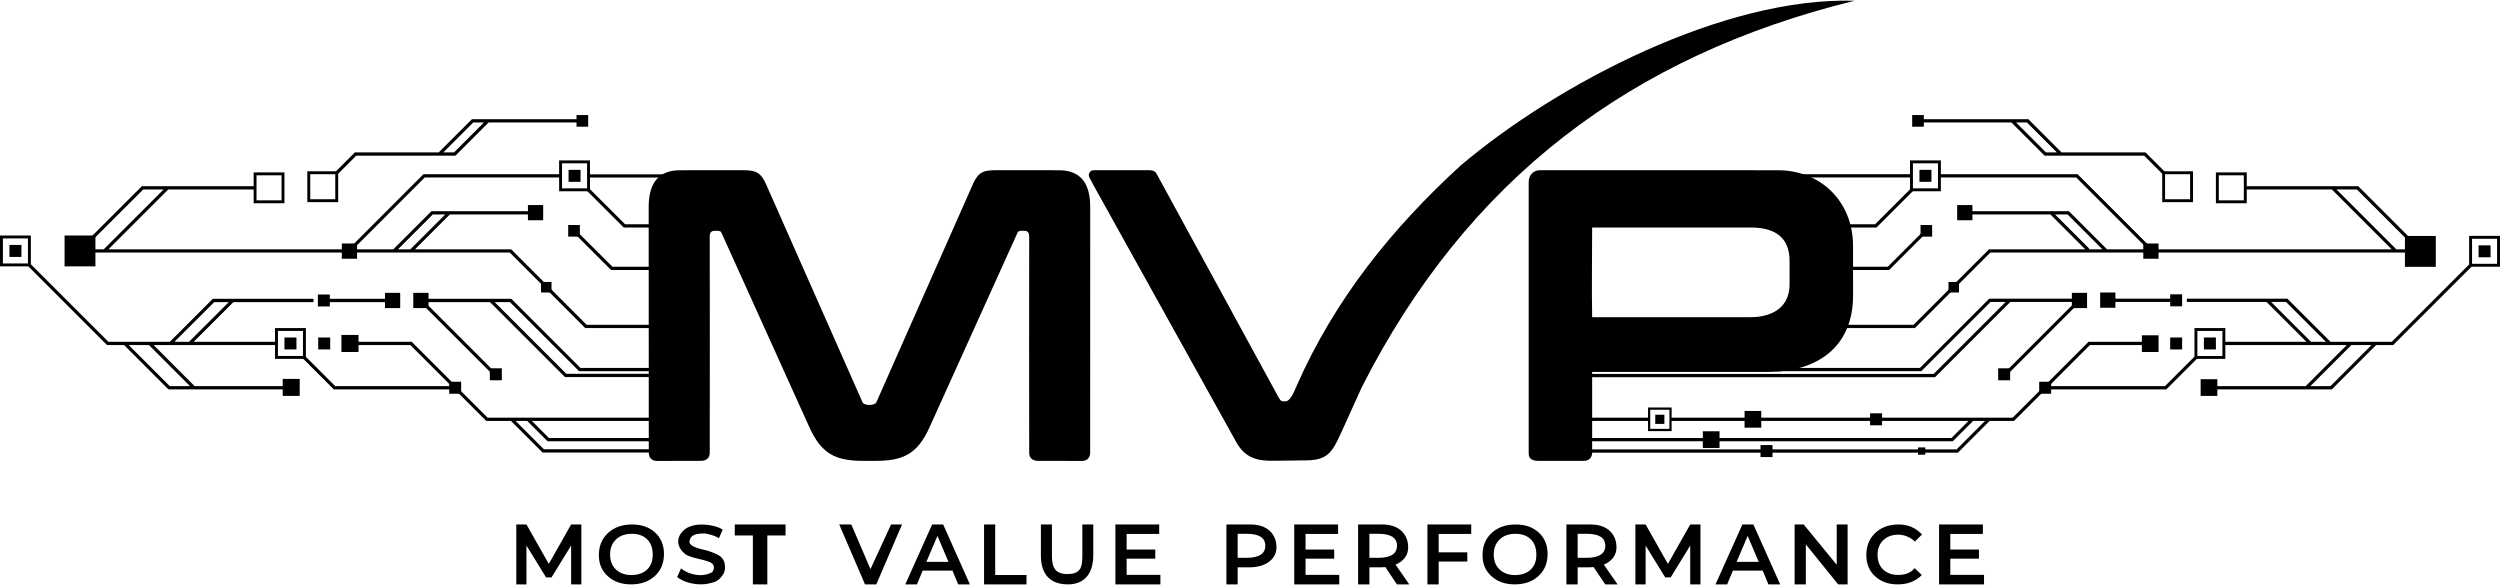 <?xml version="1.0" encoding="UTF-8"?>
<!DOCTYPE svg PUBLIC "-//W3C//DTD SVG 1.1//EN" "http://www.w3.org/Graphics/SVG/1.1/DTD/svg11.dtd">
<!-- Creator: CorelDRAW -->
<svg xmlns="http://www.w3.org/2000/svg" xml:space="preserve" width="500px" height="117px" version="1.1" style="shape-rendering:geometricPrecision; text-rendering:geometricPrecision; image-rendering:optimizeQuality; fill-rule:evenodd; clip-rule:evenodd"
viewBox="0 0 498.32 116.36"
 xmlns:xlink="http://www.w3.org/1999/xlink"
 xmlns:xodm="http://www.corel.com/coreldraw/odm/2003">
 <defs>
  <style type="text/css">
   <![CDATA[
    .fil0 {fill:black}
    .fil1 {fill:black;fill-rule:nonzero}
   ]]>
  </style>
 </defs>
 <g id="Camada_x0020_1">
  <g id="MVPIT">
   <path id="Retângulo-left" class="fil0" d="M4.27 51.09l-2.39 0 0 -2.39 2.39 0 0 2.39zm1.88 1.88l-6.15 0 0 -6.15 6.15 0 0 6.15zm-0.58 -0.58l-4.99 0 0 -4.99 4.99 0 0 4.99zm13.45 0.58l-6.15 0 0 -6.15 6.15 0 0 6.15zm41.95 18.44l-6.15 0 0 -6.14 6.15 0 0 6.14zm-0.58 -0.58l-4.99 0 0 -4.99 4.99 0 0 4.99zm55.33 -34.71l-2.39 0 0 -2.39 2.39 0 0 2.39zm1.88 1.88l-6.15 0 0 -6.15 6.15 0 0 6.15zm-0.58 -0.58l-4.99 0 0 -4.99 4.99 0 0 4.99zm-57.28 41.37l-3.39 0 0 -3.39 3.39 0 0 3.39zm11.72 -8.75l-3.4 0 0 -3.4 3.4 0 0 3.4zm-5.64 -0.51l-2.39 0 0 -2.38 2.39 0 0 2.38zm-6.73 0l-2.39 0 0 -2.38 2.39 0 0 2.38zm6.65 -8.57l-2.38 0 0 -2.38 2.38 0 0 2.38zm14.03 0.33l-3.03 0 0 -3.04 3.03 0 0 3.04zm5.65 0l-3.04 0 0 -3.04 3.04 0 0 3.04zm6.5 17.07l-2.38 0 0 -2.39 2.38 0 0 2.39zm8.11 -2.68l-2.39 0 0 -2.39 2.39 0 0 2.39zm9.9 -17.5l-2.09 0 0 -2.1 2.09 0 0 2.1zm-38.76 -6.73l-3.04 0 0 -3.04 3.04 0 0 3.04zm37.1 -7.67l-3.04 0 0 -3.03 3.04 0 0 3.03zm7.31 3.26l-2.32 0 0 -2.31 2.32 0 0 2.31zm1.66 -21.91l-2.32 0 0 -2.32 2.32 0 0 2.32zm-60.54 15.26l-6.14 0 0 -6.15 6.14 0 0 6.15zm-0.58 -0.58l-4.99 0 0 -4.99 4.99 0 0 4.99zm11.29 0.36l-6.15 0 0 -6.15 6.15 0 0 6.15zm-0.58 -0.58l-4.99 0 0 -4.99 4.99 0 0 4.99z"/>
   <path id="Circuito-left-d" class="fil0" d="M81.8 49.57l6.94 -6.94 -2.48 0 -6.94 6.94 2.48 0zm27.61 37.61l-3.4 -3.4 16.58 0 7.1 0 0 -0.65 -7.1 0 -25.4 0 -15.12 -15.12 0 0 0 0 -10.86 0 0 0.65 10.59 0 15.12 15.12 4.93 0 6.3 6.3 21.54 0 0 -0.65 -21.27 0 -5.65 -5.65 2.32 0 4.05 4.05 0 0 20.55 0 0 -0.65 -20.28 0zm-23.42 -45.2l19.82 0 0 0.65 -16.15 0 -6.94 6.94 19.17 0 15.04 15.05 12.76 0 0 0.65 -13.03 0 -15.04 -15.05 -84.6 0 0 -0.65 3.66 0 11.94 -11.93 -4.07 0 -10.22 10.21 -0.46 -0.46 10.41 -10.4 22.46 0 0 0.65 -17.2 0 -11.93 11.93 56.79 0 7.59 -7.59zm4.51 -11.72l5.97 -5.97 -2.14 0 -5.97 5.97 2.14 0zm6.89 -5.97l-6.62 6.62 -19.77 0 -3.82 3.82 -0.46 -0.46 4.01 -4.01 16.71 0 6.66 -6.65 0.03 0.03 21.07 0 0 0.65 -17.81 0zm0.84 49.35l-12.97 -12.97 -0.47 0.46 12.98 12.97 0.46 -0.46zm26.37 -29.06l-7.33 -7.32 -0.46 0.46 7.52 7.51 5.36 0 0 -0.65 -5.09 0zm-2.53 8.46l-7.53 -7.52 -0.46 0.46 7.72 7.71 7.89 0 0 -0.65 -7.62 0zm-6.37 20.18l-13.78 -13.78 -18.02 0 0 0.66 13.78 0 14.93 14.93 0 0.01 17.08 0 0 -0.65 -16.8 0 -14.29 -14.29 3.05 0 13.78 13.77 14.26 0 0 -0.65 -13.99 0zm-48.89 3.62l-6.11 -6.11 -0.46 0.46 6.3 6.3 23.37 0 0 -0.65 -23.1 0zm3.4 -28.04l14.19 -14.2 27.23 0 0 0.65 -26.96 0 -14 14.01 -0.46 -0.46zm-31.42 28.04l-8.17 -8.18 24.71 0 0 -0.65 -16.73 0 7.92 -7.91 15.97 0 0 -0.66 -20 0 -0.04 -0.03 -8.6 8.6 -12.24 0 -15.76 -15.75 -0.46 0.46 15.94 15.94 0 0 3.41 0 8.82 8.83 23.24 0 0 -0.65 -18.01 0zm-9.02 -8.18l-0.04 0.04 8.14 8.14 -4.04 0 -8.17 -8.18 4.11 0zm7.91 -0.65l7.92 -7.91 -2.91 0 -7.92 7.91 2.91 0zm79.6 -33.39l16.27 0 0 0.65 -16.27 0 0 -0.65zm-52.15 24.82l13.36 0 0 0.66 -13.36 0 0 -0.66z"/>
   <path id="Retângulo-right" class="fil0" d="M390.48 58.18l-2.09 0 0 -2.1 2.09 0 0 2.1zm-5.35 -11.14l-2.31 0 0 -2.31 2.31 0 0 2.31zm8.03 -3.26l-3.04 0 0 -3.03 3.04 0 0 3.03zm-9.69 -18.65l-2.32 0 0 -2.32 2.32 0 0 2.32zm46.79 26.32l-3.04 0 0 -3.04 3.04 0 0 3.04zm-8.6 9.77l-3.04 0 0 -3.04 3.04 0 0 3.04zm-5.65 0.07l-3.03 0 0 -3.04 3.03 0 0 3.04zm14.25 8.75l-3.32 0 0 -3.33 3.32 0 0 3.33zm66.18 -18.88l-2.39 0 0 -2.38 2.39 0 0 2.38zm-109.57 -13.16l-6.15 0 0 -6.15 6.15 0 0 6.15zm-0.58 -0.58l-4.99 0 0 -4.99 4.99 0 0 4.99zm-1.3 -1.3l-2.39 0 0 -2.39 2.39 0 0 2.39zm-51.79 49.69l-4.7 0 0 -4.71 4.7 0 0 4.71zm-0.44 -0.45l-3.82 0 0 -3.81 3.82 0 0 3.81zm-1 -0.99l-1.82 0 0 -1.83 1.82 0 0 1.83zm111.81 -12.96l-6.15 0 0 -6.14 6.15 0 0 6.14zm-0.58 -0.57l-4.99 0 0 -5 4.99 0 0 5zm-1.3 -1.31l-2.39 0 0 -2.38 2.39 0 0 2.38zm56.63 -16.49l-6.15 0 0 -6.15 6.15 0 0 6.15zm-0.58 -0.58l-4.99 0 0 -4.99 4.99 0 0 4.99zm-12.22 0.6l-6.15 0 0 -6.15 6.15 0 0 6.15zm-48.39 -12.89l-6.14 0 0 -6.15 6.14 0 0 6.15zm-0.58 -0.58l-4.99 0 0 -4.99 4.99 0 0 4.99zm11.29 0.8l-6.15 0 0 -6.15 6.15 0 0 6.15zm-0.58 -0.58l-4.99 0 0 -4.99 4.99 0 0 4.99zm-5.28 38.98l-3.33 0 0 -3.33 3.33 0 0 3.33zm-7.02 -9.26l-2.38 0 0 -2.38 2.38 0 0 2.38zm-34.28 6.15l-2.39 0 0 -2.39 2.39 0 0 2.39zm34.28 -14.75l-2.38 0 0 -2.39 2.38 0 0 2.39zm-26.11 17.43l-2.38 0 0 -2.39 2.38 0 0 2.39zm-33.7 6.29l-2.39 0 0 -2.39 2.39 0 0 2.39zm-24.08 0.47l-3.33 0 0 -3.33 3.33 0 0 3.33zm2.24 5.86l-2.39 0 0 -2.39 2.39 0 0 2.39zm30.45 -0.47l-1.45 0 0 -1.45 1.45 0 0 1.45zm-41.01 -1.34l-3.33 0 0 -3.33 3.33 0 0 3.33z"/>
   <path id="Circuito-right-h" class="fil0" d="M396.46 49.57l19.19 0 -6.94 -6.94 -16.2 0 0 -0.65 19.89 0 7.59 7.59 56.74 0 -11.93 -11.93 -17.2 0 0 -0.65 22.46 0 10.05 10.05 -0.46 0.46 -9.86 -9.86 -4.07 0 11.93 11.93 3.67 0 0 0.65 -84.59 0 -15.04 15.05 -14.46 0 0 -0.65 14.19 0 15.04 -15.05zm-72.19 24.84l61.17 0 14.35 -14.35 -3.01 0 -13.82 13.81 -28.68 0 0 -0.65 28.41 0 13.82 -13.81 0 0 0 0 17.05 0 0 0.65 -12.85 0 -15 15 -61.44 0 -7.41 0 0 -0.65 7.41 0zm-2.05 15.05l67.78 0 5.67 -5.68 -2.37 0 -4.05 4.05 -67.03 0 -5.36 0 0 -0.65 5.36 0 66.76 0 3.4 -3.4 -59.38 0 0 -0.65 68.18 0 15.12 -15.12 0 0 0 0 11.33 0 0 0.65 -11.06 0 -8.17 8.18 23.15 0 6.15 -6.16 0.46 0.46 -6.31 6.31 0 0.04 -23.52 0 0 -0.59 -6.88 6.88 -4.86 0 -6.32 6.33 -68.05 0 -5.36 0 0 -0.65 5.36 0zm-5.36 -6.33l11.82 0 0 0.65 -11.82 0 0 -0.65zm95.27 -40.5l-2.5 0 6.83 6.83 -0.11 0.11 2.72 0 -6.94 -6.94zm-4.31 -12.37l-5.96 -5.97 2.17 0 5.97 5.97 -2.18 0zm-6.89 -5.97l6.62 6.62 19.84 0 3.73 3.73 0.46 -0.46 -3.92 -3.92 -16.76 0 0.01 -0.01 -6.69 -6.69 -0.08 0.08 -21.31 0 0 0.65 18.1 0zm27.16 24.28l-13.97 -13.97 -27.66 0 0 0.65 27.39 0 13.78 13.78 0.46 -0.46zm-54.33 -3.99l7.18 -7.18 0.46 0.46 -7.37 7.37 -7.86 0 0 -0.65 7.59 0zm2.53 8.46l7.59 -7.59 0.46 0.46 -7.78 7.78 -7.86 0 0 -0.65 7.59 0zm23.02 21.4l14.74 -14.75 0.46 0.46 -14.74 14.75 -0.46 -0.46zm-40.62 -39.84l22.2 0 0 0.65 -22.2 0 0 -0.65zm118.06 33.41l15.67 -15.67 0.46 0.46 -15.86 15.86 -3.4 0 -8.8 8.81 -0.02 -0.02 0 0.04 -4.93 0 -18.3 0 0 -0.65 18.03 0 8.17 -8.18 -24.47 0 0 -0.65 16.43 0 -7.96 -7.95 -15.87 0 0 -0.65 20.04 0 8.6 8.6 8.81 0 3.4 0zm-16.1 0l-7.96 -7.95 2.98 0 7.95 7.95 -2.97 0zm3.88 8.83l8.17 -8.18 -4.01 0 -8.17 8.18 4.01 0zm-43.45 -17.43l12.3 0 0 0.65 -12.3 0 0 -0.65z"/>
   <path id="MVP" class="fil0" d="M354.33 33.81l-47.35 -0.01c-1.37,-0.01 -2.28,1.05 -2.27,2.35l0 54.13c0,1.18 0.87,1.46 2.06,1.46l8.89 0c0.96,0 1.7,-0.54 1.7,-1.67l0 -16.05 34.86 0c10.03,0 17.15,-4.94 17.15,-15.29l-0.01 -9.84c0,-8.77 -6.34,-15.09 -15.03,-15.08zm-36.97 29.29c-0.11,-5.92 0,-11.94 0,-17.87l31.65 0c4.23,0 7.7,1.54 7.7,6.65l0 4.67c-0.01,5.68 -5.11,6.55 -7.7,6.55l-31.65 0zm-100.2 -27.82l0.8 1.51 28.49 51.26c1.84,3.31 4.47,3.71 7.46,3.67l6.51 -0.08c4.15,-0.05 5.13,-1.59 6.85,-5.37l4.17 -9.21c21.06,-41.47 53.64,-66.07 98.21,-77.03 -25.87,-0.81 -59.01,16.34 -78.52,32.85 -13.73,12.58 -25.02,26.6 -32.61,43.77 -0.42,0.9 -1.23,3.23 -2.29,3.22l-0.46 0c-0.52,-0.01 -0.76,-0.5 -1.13,-1.18l-24.1 -44.17c-0.32,-0.59 -0.84,-0.72 -1.56,-0.72l-10.99 0.01c-0.78,0 -1.17,0.82 -0.83,1.47zm-44.95 56.46c-5.64,0.02 -8.47,-1.36 -10.89,-6.73l-17.53 -38.77c-0.16,-0.35 -0.43,-0.35 -1.09,-0.36 -0.67,-0.01 -1.23,0.05 -1.23,1.16 0,14.38 0.05,28.76 0,43.14 0,1.05 -0.79,1.56 -1.74,1.56l-8.8 0.01c-0.98,0 -1.61,-0.61 -1.61,-1.68l-0.02 -48.91c0,-4.98 2.11,-7.35 6.28,-7.35l11.4 -0.01c3.12,0 4.44,-0.11 5.71,2.78l19.24 43.49c0.31,0.7 2.44,0.7 2.75,0l19.25 -43.49c1.27,-2.89 2.59,-2.78 5.7,-2.78l11.41 0.01c4.17,0 6.28,2.37 6.27,7.35l-0.01 48.91c0,1.07 -0.63,1.68 -1.61,1.68l-8.8 -0.01c-0.95,0 -1.74,-0.51 -1.74,-1.56 -0.05,-14.38 0,-28.76 0,-43.14 0,-1.11 -0.56,-1.17 -1.23,-1.16 -0.67,0.01 -0.93,0.01 -1.09,0.36l-17.53 38.77c-2.42,5.37 -5.25,6.75 -10.89,6.73l-2.2 0z"/>
   <path id="Most-Value-Performance" class="fil1" d="M381.64 113.13l1.43 1.36c-0.06,0.07 -0.13,0.14 -0.2,0.2 -1.18,1.11 -2.71,1.67 -4.61,1.67 -1.84,0 -3.35,-0.54 -4.51,-1.62 -1.16,-1.07 -1.74,-2.47 -1.74,-4.2 0,-1.82 0.59,-3.3 1.77,-4.42 1.18,-1.13 2.74,-1.7 4.69,-1.7 1.84,0 3.23,0.64 4.37,1.72 0.09,0.09 0.18,0.18 0.27,0.28l-1.42 1.4c-0.72,-0.72 -2,-1.37 -3.25,-1.37 -1.28,0 -2.3,0.37 -3.06,1.11 -0.76,0.74 -1.13,1.71 -1.13,2.92 0,1.23 0.37,2.21 1.13,2.93 0.76,0.71 1.75,1.07 2.97,1.07 1.27,0 2.27,-0.35 3.01,-1.04 0.1,-0.1 0.2,-0.2 0.28,-0.31zm4.87 3.23l0 -11.94 8.73 0 0 1.88 -6.49 0 0 3.11 5.71 0 0 1.83 -5.71 0 0 3.23 6.72 0 0 1.89 -8.96 0zm-164.18 0l0 -11.94 8.73 0 0 1.88 -6.49 0 0 3.11 5.71 0 0 1.83 -5.71 0 0 3.23 6.73 0 0 1.89 -8.97 0zm-29 0l-2.34 0 -1.14 -2.75 -5.93 0 -1.15 2.75 -2.32 0 5.35 -11.94 2.2 0 5.33 11.94zm-4.27 -4.49l-2.2 -5.17 -2.21 5.17 4.41 0zm7.09 4.49l0 -11.94 2.22 0 0 10.07 6.24 0 0 1.87 -8.46 0zm11.33 -11.94l2.2 0 0 6.28c0,2.46 0.78,3.6 3.1,3.6 2.32,0 2.96,-1.02 2.96,-3.46l0 -6.42 2.18 0 0 6.09c0,3.96 -1.98,5.85 -5.06,5.85 -3.09,0 -5.38,-1.57 -5.38,-5.75l0 -6.19zm-35.06 11.94l-5.14 -11.94 2.41 0 3.82 8.9 4.1 -8.9 2.19 0 -5.13 11.94 -2.25 0zm-63.57 -1.39l-3.91 -6.35 0 7.74 -2.03 0 0 -11.94 2.03 0 4.45 7.86 4.45 -7.86 2.04 0 0 11.94 -2.04 0 0 -7.74 -3.91 6.35 -1.08 0zm47.73 -8.36l-3.63 0 0 9.75 -2.88 0 0 -9.75 -3.61 0 0 -2.19 10.12 0 0 2.19zm-30.63 -0.33c-1.33,0 -2.39,0.38 -3.17,1.13 -0.78,0.76 -1.17,1.75 -1.17,2.99 0,1.26 0.39,2.26 1.17,3 0.78,0.73 1.81,1.1 3.07,1.1 1.31,0 2.34,-0.36 3.11,-1.07 0.76,-0.72 1.15,-1.7 1.15,-2.97 0,-1.32 -0.37,-2.35 -1.11,-3.08 -0.75,-0.73 -1.76,-1.1 -3.05,-1.1zm-0.15 10.08c-1.9,0 -3.44,-0.54 -4.64,-1.62 -1.19,-1.07 -1.79,-2.47 -1.79,-4.2 0,-1.82 0.61,-3.3 1.82,-4.42 1.21,-1.13 2.82,-1.7 4.82,-1.7 1.89,0 3.42,0.55 4.59,1.62 1.16,1.08 1.75,2.5 1.75,4.27 0,1.81 -0.61,3.27 -1.82,4.38 -1.21,1.11 -2.79,1.67 -4.73,1.67zm9.94 -3.17l-0.76 1.7c1.55,1.28 4.36,1.75 6.3,1.3 1.42,-0.32 1.92,-0.5 2.82,-1.76 0.45,-0.63 0.5,-1.65 0.31,-2.38 -0.37,-1.5 -1.88,-1.84 -3.19,-2.35 -0.65,-0.25 -4.06,-0.67 -3.78,-1.99 0.15,-0.72 0.5,-1.09 1.24,-1.33 0.48,-0.15 1.8,-0.22 2.14,-0.12 0.41,0.12 1.24,0.17 2.49,0.89l0.75 -1.71c-1.39,-0.92 -4.28,-1.25 -5.8,-0.84 -0.9,0.24 -1.53,0.48 -2.17,1.16 -1.45,1.5 -1.05,3.36 0.51,4.57 1.18,0.91 4.51,1.06 5.42,1.94 0.53,0.51 0.23,1.51 -0.21,1.73 -1.95,1 -4.39,0.46 -6.07,-0.81zm122.24 3.17l0 -11.94 8.74 0 0 1.88 -6.49 0 0 3.11 5.71 0 0 1.83 -5.71 0 0 3.23 6.72 0 0 1.89 -8.97 0zm73.94 -1.39l-3.9 -6.35 0 7.74 -2.04 0 0 -11.94 2.04 0 4.44 7.86 4.45 -7.86 2.04 0 0 11.94 -2.04 0 0 -7.74 -3.9 6.35 -1.09 0zm-29.84 -8.69c-1.33,0 -2.38,0.38 -3.16,1.13 -0.78,0.76 -1.18,1.75 -1.18,2.99 0,1.26 0.4,2.26 1.18,3 0.78,0.73 1.8,1.1 3.07,1.1 1.3,0 2.34,-0.36 3.1,-1.07 0.77,-0.72 1.15,-1.7 1.15,-2.97 0,-1.32 -0.37,-2.35 -1.11,-3.08 -0.74,-0.73 -1.76,-1.1 -3.05,-1.1zm-0.15 10.08c-1.89,0 -3.44,-0.54 -4.63,-1.62 -1.2,-1.07 -1.79,-2.47 -1.79,-4.2 0,-1.82 0.6,-3.3 1.81,-4.42 1.22,-1.13 2.82,-1.7 4.82,-1.7 1.9,0 3.43,0.55 4.59,1.62 1.17,1.08 1.75,2.5 1.75,4.27 0,1.81 -0.6,3.27 -1.81,4.38 -1.21,1.11 -2.79,1.67 -4.74,1.67zm52.91 0l-2.35 0 -1.13 -2.75 -5.94 0 -1.15 2.75 -2.32 0 5.36 -11.94 2.19 0 5.34 11.94zm-4.28 -4.49l-2.2 -5.17 -2.21 5.17 4.41 0zm-103.86 -5.59l0 4.78 1.82 0c2.46,0 3.69,-0.81 3.69,-2.42 0,-1.57 -1.23,-2.36 -3.69,-2.36l-1.82 0zm0 6.68l0 3.4 -2.24 0 0 -11.94 4.82 0c3.44,0 5.16,2.01 5.16,4.55 0,1.2 -0.5,2.14 -1.48,2.88 -0.99,0.73 -2.31,1.11 -3.96,1.11l-2.3 0zm26.26 -6.68l0 4.78 1.81 0c2.46,0 3.69,-0.81 3.69,-2.42 0,-1.57 -1.23,-2.36 -3.69,-2.36l-1.81 0zm0 6.68l0 3.4 -2.25 0 0 -11.94 4.82 0c3.44,0 5.16,2.01 5.16,4.55 0,1.2 -0.49,2.14 -1.48,2.88 -0.31,0.23 -0.65,0.42 -1.03,0.58l2.73 3.93 -2.46 0 -2.3 -3.44c-0.29,0.02 -0.58,0.04 -0.89,0.04l-2.3 0zm11.57 3.4l0 -11.94 8.73 0 0 1.88 -6.49 0 0 3.67 5.71 0 0 1.83 -5.71 0c0,1.71 0,2.85 0,4.56l-2.24 0zm29.94 -10.08l0 4.78 1.82 0c2.46,0 3.69,-0.81 3.69,-2.42 0,-1.57 -1.23,-2.36 -3.69,-2.36l-1.82 0zm0 6.68l0 3.4 -2.24 0 0 -11.94 4.82 0c3.44,0 5.16,2.01 5.16,4.55 0,1.2 -0.5,2.14 -1.49,2.88 -0.3,0.23 -0.65,0.42 -1.03,0.58l2.74 3.93 -2.46 0 -2.31 -3.44c-0.28,0.02 -0.58,0.04 -0.89,0.04l-2.3 0zm51.64 -0.51l0 -8.03 2.17 0 0 11.94 -1.88 0 -6.44 -7.96 0 7.96 -2.24 0 0 -11.94 1.81 0 6.58 8.03z"/>
  </g>
 </g>
</svg>
